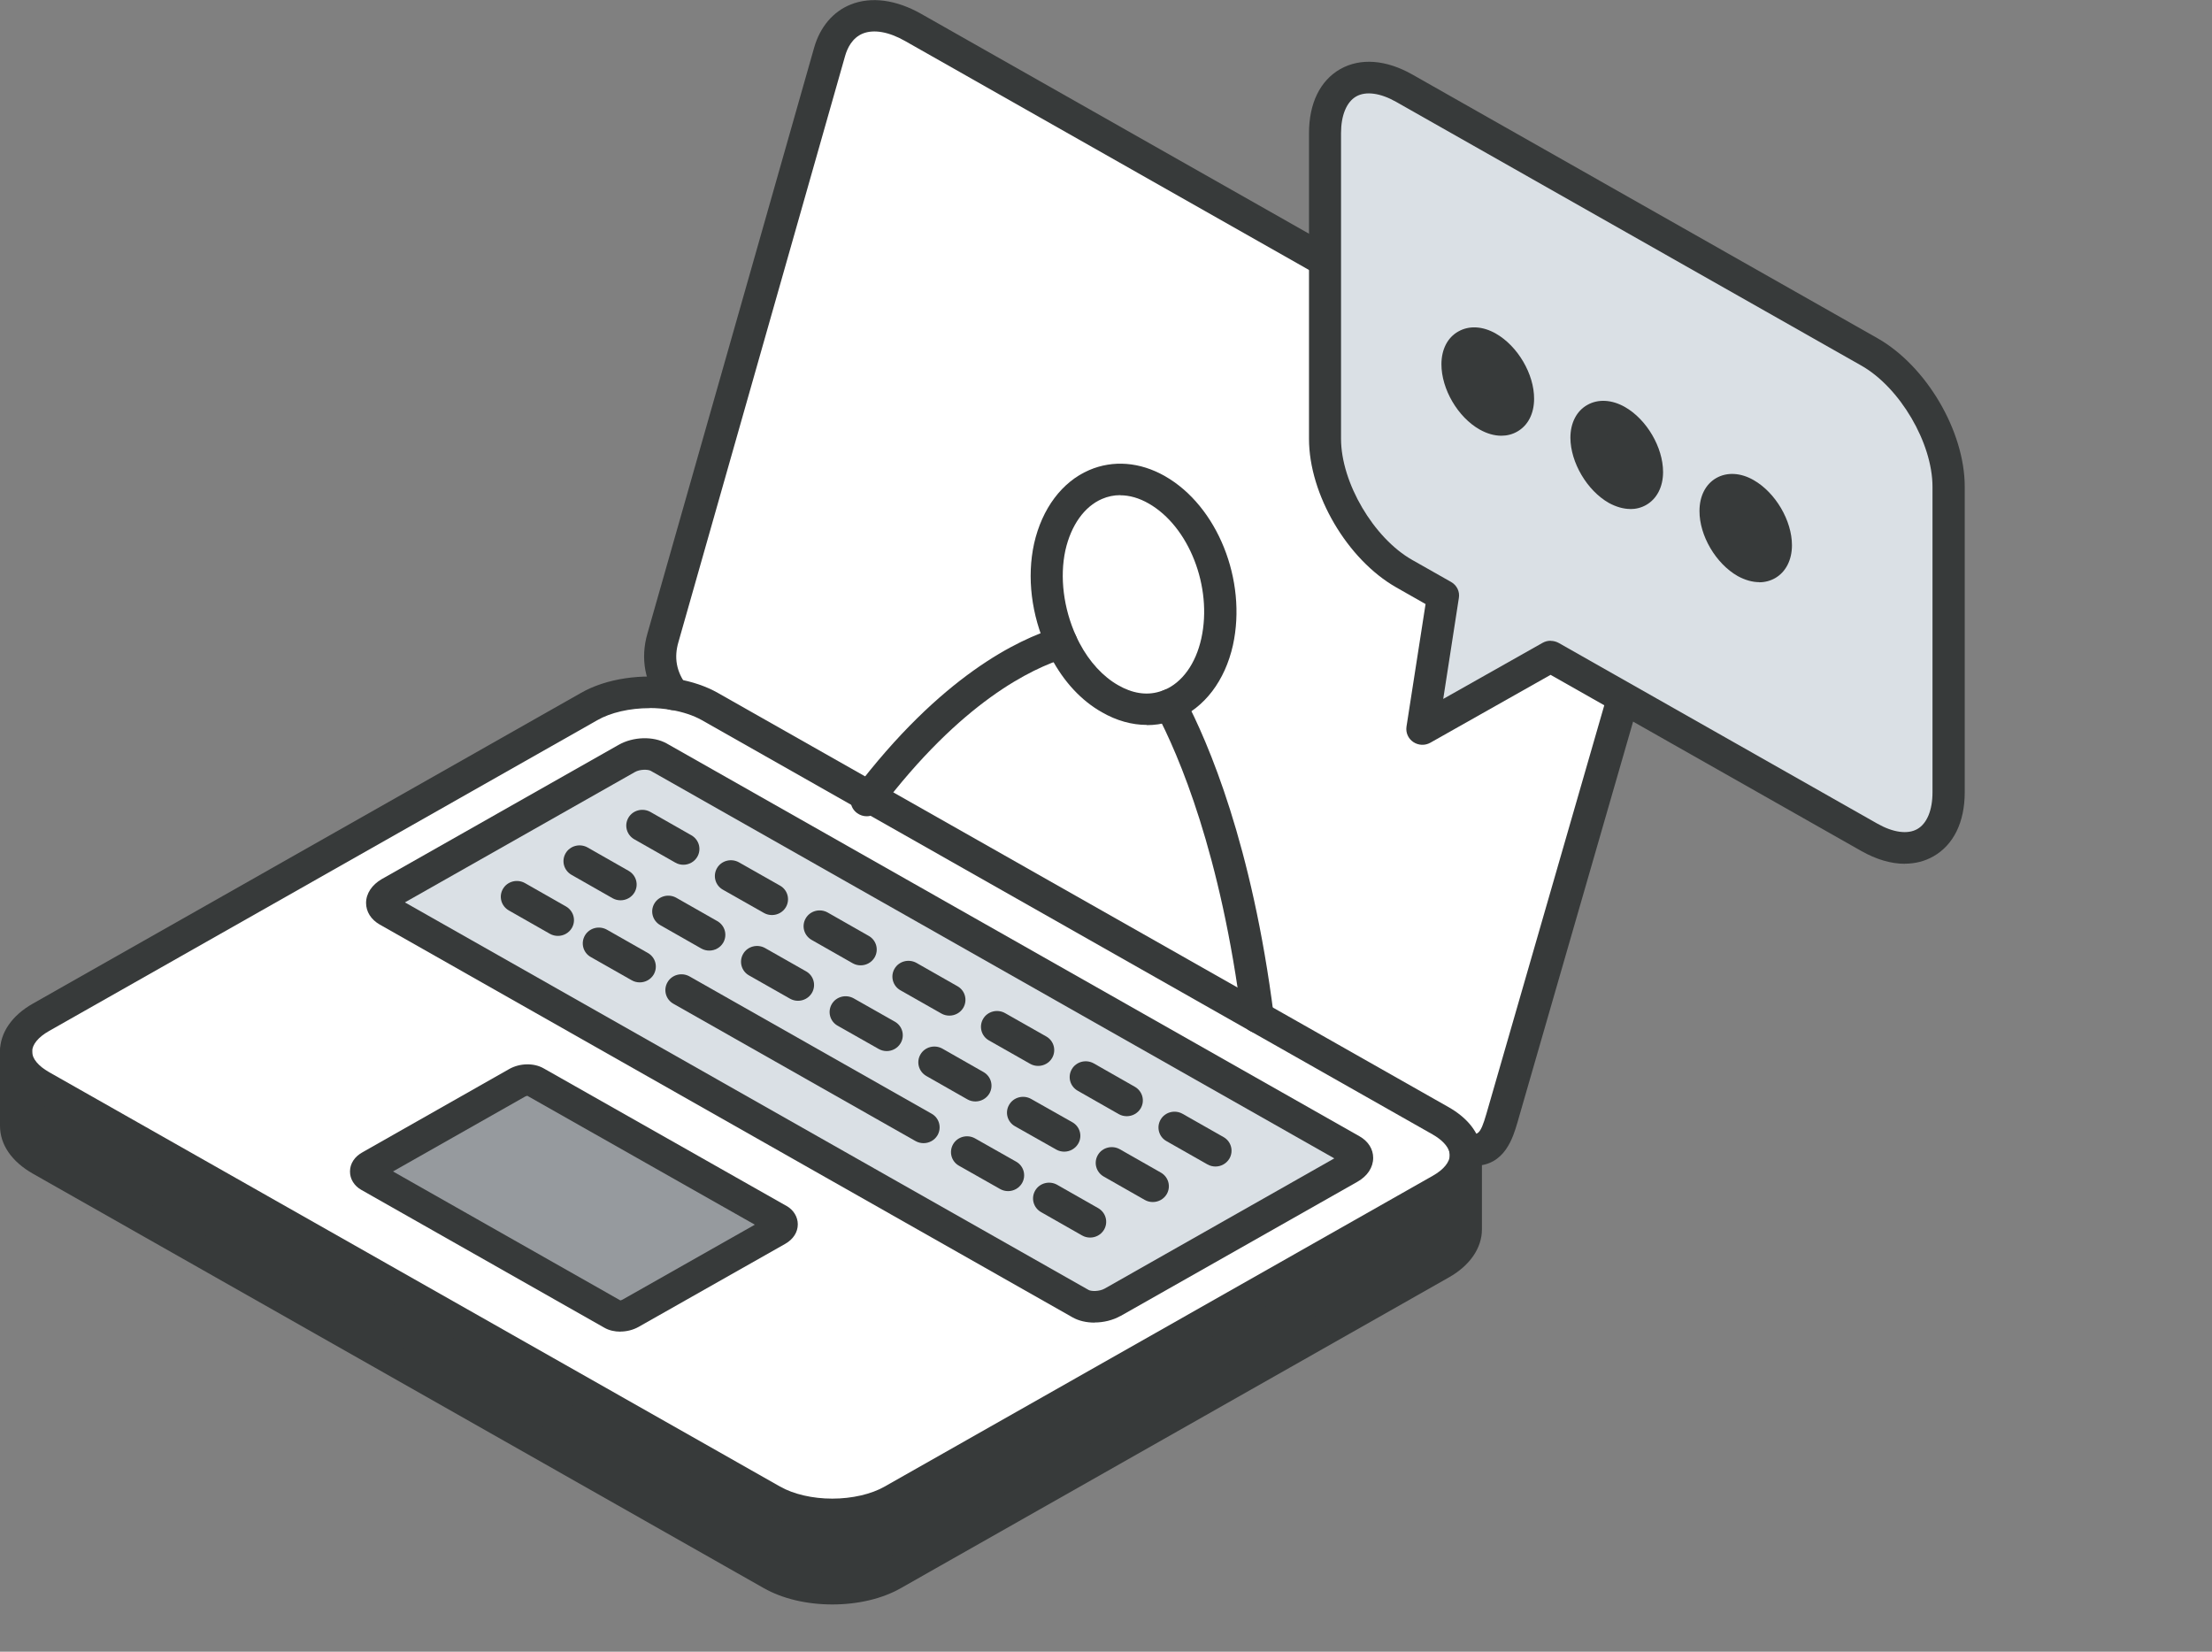 <svg width="75" height="56" viewBox="0 0 75 56" fill="none" xmlns="http://www.w3.org/2000/svg">
<rect x="0" y="0" width="75" height="56" fill="#808080" stroke="none"/>
<path d="M56.123 15.387C56.548 15.818 56.878 16.382 56.842 17.092C56.853 17.263 56.835 17.427 56.795 17.573L50.925 37.915C50.714 38.643 50.482 39.124 49.675 38.946C49.592 38.603 49.316 38.272 48.855 38.008L24.068 23.958C23.712 23.755 23.287 23.615 22.836 23.544C22.462 23.045 22.248 22.406 22.48 21.622C22.687 20.908 27.918 2.51 28.129 1.768C28.481 0.523 29.643 0.185 30.965 0.934L55.462 14.819C55.705 14.959 55.93 15.155 56.126 15.39L56.123 15.387Z" fill="white"/>
<path d="M49.701 39.164V41.682C49.701 42.103 49.414 42.528 48.855 42.845L30.272 53.382C29.709 53.703 28.968 53.863 28.223 53.863C27.479 53.863 26.741 53.703 26.178 53.382L1.391 39.332C0.828 39.011 0.545 38.59 0.545 38.172V35.654C0.545 36.072 0.828 36.492 1.391 36.813L26.174 50.864C26.738 51.184 27.479 51.345 28.22 51.345C28.96 51.345 29.709 51.184 30.268 50.864L48.851 40.327C49.414 40.01 49.697 39.585 49.697 39.164H49.701Z" fill="#373A3A"/>
<path d="M49.676 38.942C49.694 39.014 49.701 39.089 49.701 39.163C49.701 39.584 49.414 40.009 48.855 40.326L30.272 50.863C29.709 51.184 28.968 51.344 28.223 51.344C27.479 51.344 26.741 51.184 26.178 50.863L1.391 36.813C0.828 36.492 0.545 36.071 0.545 35.654C0.545 35.236 0.828 34.808 1.391 34.491L19.974 23.954C20.537 23.633 21.278 23.473 22.023 23.473C22.295 23.473 22.571 23.498 22.833 23.54C23.283 23.619 23.708 23.751 24.064 23.954L48.851 38.004C49.312 38.268 49.592 38.6 49.672 38.942H49.676ZM45.749 39.606C46.065 39.424 46.101 39.149 45.825 38.992L22.331 25.673C22.048 25.517 21.569 25.534 21.249 25.716L13.222 30.268C12.906 30.45 12.866 30.721 13.145 30.881L36.639 44.2C36.922 44.357 37.402 44.335 37.725 44.157L45.753 39.606H45.749ZM26.356 41.71C26.538 41.607 26.559 41.45 26.4 41.357L18.158 36.688C17.998 36.595 17.722 36.609 17.541 36.709L12.564 39.531C12.379 39.631 12.357 39.788 12.521 39.88L20.762 44.553C20.919 44.642 21.195 44.631 21.38 44.528L26.356 41.71Z" fill="white"/>
<path d="M45.826 38.991C46.102 39.148 46.066 39.423 45.75 39.605L37.722 44.156C37.399 44.334 36.92 44.359 36.636 44.199L13.142 30.88C12.863 30.72 12.903 30.449 13.219 30.267L21.246 25.715C21.566 25.534 22.049 25.512 22.329 25.673L45.822 38.991H45.826Z" fill="#DAE0E5"/>
<path d="M26.4 41.356C26.556 41.449 26.538 41.606 26.356 41.709L21.38 44.527C21.198 44.631 20.922 44.641 20.762 44.552L12.521 39.88C12.361 39.787 12.379 39.63 12.564 39.53L17.541 36.709C17.719 36.609 17.995 36.594 18.158 36.687L26.4 41.356Z" fill="#969A9E"/>
<path d="M37.112 44.842C36.843 44.842 36.581 44.785 36.371 44.667L12.873 31.345C12.579 31.177 12.412 30.91 12.412 30.614C12.412 30.296 12.608 30 12.946 29.804L20.977 25.253C21.468 24.974 22.15 24.953 22.604 25.206L46.102 38.529C46.392 38.696 46.559 38.96 46.559 39.256C46.559 39.577 46.367 39.873 46.026 40.066L37.995 44.617H37.991C37.729 44.763 37.417 44.838 37.112 44.838V44.842ZM13.731 30.596L36.912 43.736C37.003 43.786 37.272 43.79 37.453 43.69L45.241 39.274L22.063 26.134C21.972 26.084 21.7 26.076 21.526 26.176L13.734 30.592L13.731 30.596Z" fill="#373A3A"/>
<path d="M28.219 51.88C27.351 51.88 26.527 51.684 25.898 51.327L1.119 37.274C0.396 36.864 0 36.286 0 35.651C0 35.016 0.407 34.424 1.119 34.024L19.702 23.491C20.541 23.01 21.772 22.817 22.927 23.013C23.465 23.106 23.941 23.267 24.337 23.491L49.123 37.541C49.715 37.88 50.086 38.322 50.202 38.825C50.228 38.94 50.242 39.054 50.242 39.164C50.242 39.796 49.835 40.388 49.123 40.791L30.541 51.327C29.916 51.684 29.091 51.88 28.219 51.88ZM22.026 24.009C21.351 24.009 20.704 24.158 20.25 24.419L1.664 34.955C1.297 35.162 1.09 35.416 1.09 35.654C1.09 35.893 1.3 36.143 1.664 36.35L26.447 50.4C26.904 50.66 27.551 50.81 28.219 50.81C28.888 50.81 29.542 50.66 29.996 50.4L48.582 39.863C48.945 39.657 49.156 39.403 49.156 39.164C49.156 39.136 49.153 39.096 49.142 39.061C49.094 38.861 48.891 38.644 48.579 38.465L23.795 24.415C23.508 24.255 23.156 24.137 22.742 24.066C22.506 24.026 22.262 24.005 22.023 24.005L22.026 24.009Z" fill="#373A3A"/>
<path d="M21.035 45.149C20.839 45.149 20.65 45.106 20.494 45.017L12.249 40.341C12.009 40.206 11.864 39.97 11.867 39.717C11.867 39.449 12.027 39.207 12.303 39.06L17.268 36.243C17.625 36.043 18.1 36.032 18.431 36.221L26.673 40.89H26.676C26.912 41.029 27.05 41.261 27.05 41.511C27.05 41.779 26.894 42.017 26.625 42.171L21.649 44.989C21.464 45.092 21.246 45.146 21.032 45.146L21.035 45.149ZM13.324 39.717L21.035 44.09C21.035 44.09 21.086 44.075 21.104 44.065L25.594 41.522L17.879 37.152C17.879 37.152 17.828 37.166 17.806 37.177L13.32 39.72L13.324 39.717Z" fill="#373A3A"/>
<path d="M28.219 54.398C27.351 54.398 26.527 54.202 25.898 53.845L1.119 39.795C0.396 39.385 0 38.807 0 38.172V35.654C0 35.358 0.243 35.119 0.545 35.119C0.846 35.119 1.09 35.358 1.09 35.654V38.172C1.09 38.408 1.3 38.661 1.664 38.868L26.447 52.918C26.904 53.178 27.551 53.328 28.219 53.328C28.888 53.328 29.542 53.178 29.996 52.918L48.582 42.381C48.945 42.174 49.156 41.921 49.156 41.682V39.164C49.156 38.868 49.4 38.629 49.701 38.629C50.002 38.629 50.246 38.868 50.246 39.164V41.682C50.246 42.313 49.839 42.906 49.127 43.309L30.544 53.845C29.919 54.202 29.095 54.398 28.223 54.398H28.219Z" fill="#373A3A"/>
<path d="M49.995 39.517C49.861 39.517 49.716 39.499 49.556 39.464C49.261 39.399 49.08 39.111 49.145 38.822C49.211 38.533 49.501 38.351 49.795 38.419C50.093 38.486 50.184 38.504 50.398 37.762L56.268 17.42C56.294 17.335 56.305 17.228 56.297 17.113C56.297 17.096 56.297 17.074 56.297 17.056C56.323 16.589 56.138 16.165 55.731 15.755C55.72 15.744 55.709 15.733 55.702 15.722C55.542 15.53 55.36 15.376 55.186 15.277L30.689 1.391C30.137 1.077 29.629 0.988 29.255 1.137C28.895 1.284 28.728 1.633 28.652 1.904C28.652 1.904 23.163 21.212 23.004 21.765C22.847 22.296 22.934 22.774 23.272 23.224C23.45 23.463 23.399 23.798 23.16 23.973C22.916 24.147 22.579 24.098 22.397 23.862C21.859 23.149 21.707 22.321 21.954 21.472C22.114 20.927 27.602 1.623 27.602 1.623C27.802 0.916 28.245 0.392 28.844 0.153C29.538 -0.125 30.384 -0.011 31.234 0.47L55.731 14.356C56.018 14.52 56.286 14.745 56.53 15.034C57.133 15.651 57.42 16.343 57.387 17.096C57.398 17.317 57.373 17.527 57.318 17.72L51.448 38.065C51.303 38.558 51.023 39.524 49.995 39.524V39.517Z" fill="#373A3A"/>
<path d="M31.314 38.758C31.224 38.758 31.129 38.736 31.042 38.687L22.833 34.032C22.571 33.886 22.484 33.557 22.633 33.301C22.782 33.044 23.116 32.958 23.378 33.104L31.587 37.759C31.848 37.905 31.935 38.234 31.787 38.49C31.685 38.662 31.503 38.758 31.314 38.758Z" fill="#373A3A"/>
<path d="M34.18 40.384C34.089 40.384 33.995 40.362 33.908 40.312L32.516 39.524C32.255 39.378 32.168 39.05 32.317 38.793C32.466 38.536 32.8 38.45 33.061 38.597L34.453 39.385C34.714 39.531 34.801 39.859 34.652 40.116C34.55 40.287 34.369 40.384 34.18 40.384Z" fill="#373A3A"/>
<path d="M36.962 41.959C36.871 41.959 36.777 41.938 36.69 41.888L35.299 41.096C35.037 40.947 34.95 40.622 35.099 40.365C35.248 40.108 35.582 40.023 35.843 40.169L37.235 40.961C37.496 41.111 37.583 41.435 37.434 41.692C37.333 41.863 37.151 41.959 36.962 41.959Z" fill="#373A3A"/>
<path d="M18.916 31.731C18.826 31.731 18.731 31.709 18.644 31.66L17.253 30.868C16.991 30.718 16.904 30.393 17.053 30.137C17.202 29.88 17.536 29.794 17.798 29.94L19.189 30.732C19.45 30.882 19.538 31.207 19.389 31.463C19.287 31.635 19.105 31.731 18.916 31.731Z" fill="#373A3A"/>
<path d="M21.692 33.307C21.601 33.307 21.507 33.286 21.42 33.236L20.032 32.448C19.77 32.302 19.683 31.973 19.832 31.717C19.981 31.46 20.315 31.374 20.577 31.52L21.965 32.309C22.226 32.455 22.313 32.783 22.164 33.04C22.062 33.211 21.881 33.307 21.692 33.307Z" fill="#373A3A"/>
<path d="M21.041 30.524C20.951 30.524 20.856 30.503 20.769 30.453L19.378 29.661C19.116 29.511 19.029 29.186 19.178 28.93C19.327 28.673 19.661 28.587 19.923 28.733L21.314 29.525C21.575 29.675 21.663 30 21.514 30.256C21.412 30.428 21.23 30.524 21.041 30.524Z" fill="#373A3A"/>
<path d="M24.049 32.229C23.958 32.229 23.864 32.208 23.777 32.158L22.386 31.366C22.124 31.216 22.037 30.891 22.186 30.635C22.338 30.378 22.669 30.292 22.93 30.438L24.322 31.23C24.583 31.38 24.67 31.705 24.521 31.962C24.42 32.133 24.238 32.229 24.049 32.229Z" fill="#373A3A"/>
<path d="M23.17 29.319C23.079 29.319 22.985 29.297 22.898 29.247L21.507 28.456C21.245 28.306 21.158 27.981 21.307 27.724C21.456 27.468 21.79 27.382 22.052 27.528L23.443 28.32C23.704 28.47 23.791 28.794 23.642 29.051C23.541 29.223 23.359 29.319 23.17 29.319Z" fill="#373A3A"/>
<path d="M26.174 31.024C26.083 31.024 25.989 31.003 25.902 30.953L24.511 30.165C24.249 30.018 24.162 29.69 24.311 29.433C24.46 29.177 24.794 29.091 25.055 29.237L26.447 30.026C26.708 30.172 26.795 30.5 26.646 30.757C26.545 30.928 26.363 31.024 26.174 31.024Z" fill="#373A3A"/>
<path d="M27.057 33.931C26.966 33.931 26.872 33.909 26.785 33.859L25.397 33.071C25.136 32.925 25.049 32.596 25.198 32.34C25.346 32.083 25.681 31.997 25.942 32.144L27.33 32.932C27.591 33.078 27.678 33.406 27.529 33.663C27.428 33.834 27.246 33.931 27.057 33.931Z" fill="#373A3A"/>
<path d="M29.182 32.729C29.091 32.729 28.997 32.708 28.91 32.658L27.518 31.866C27.257 31.716 27.17 31.391 27.319 31.135C27.468 30.878 27.802 30.792 28.063 30.938L29.454 31.73C29.716 31.877 29.803 32.205 29.654 32.462C29.552 32.633 29.371 32.729 29.182 32.729Z" fill="#373A3A"/>
<path d="M30.065 35.636C29.974 35.636 29.88 35.614 29.792 35.564L28.401 34.776C28.14 34.63 28.052 34.302 28.201 34.045C28.35 33.788 28.684 33.702 28.946 33.849L30.337 34.637C30.599 34.783 30.686 35.111 30.537 35.368C30.435 35.539 30.254 35.636 30.065 35.636Z" fill="#373A3A"/>
<path d="M32.19 34.434C32.099 34.434 32.005 34.413 31.918 34.363L30.53 33.575C30.269 33.428 30.181 33.1 30.33 32.844C30.479 32.587 30.813 32.501 31.075 32.647L32.462 33.436C32.724 33.582 32.811 33.91 32.662 34.167C32.561 34.338 32.379 34.434 32.19 34.434Z" fill="#373A3A"/>
<path d="M33.073 37.344C32.982 37.344 32.887 37.323 32.8 37.273L31.409 36.481C31.148 36.331 31.06 36.007 31.209 35.75C31.358 35.493 31.692 35.407 31.954 35.554L33.345 36.346C33.607 36.495 33.694 36.82 33.545 37.077C33.443 37.248 33.261 37.344 33.073 37.344Z" fill="#373A3A"/>
<path d="M35.2 36.139C35.109 36.139 35.015 36.118 34.928 36.068L33.533 35.276C33.272 35.13 33.184 34.802 33.333 34.545C33.482 34.288 33.816 34.202 34.078 34.349L35.473 35.14C35.734 35.287 35.821 35.615 35.672 35.872C35.571 36.043 35.389 36.139 35.2 36.139Z" fill="#373A3A"/>
<path d="M36.084 39.046C35.993 39.046 35.898 39.024 35.811 38.974L34.416 38.186C34.155 38.04 34.064 37.712 34.217 37.455C34.366 37.198 34.7 37.112 34.961 37.259L36.356 38.047C36.618 38.193 36.709 38.521 36.556 38.778C36.454 38.949 36.273 39.046 36.084 39.046Z" fill="#373A3A"/>
<path d="M38.205 37.844C38.114 37.844 38.019 37.823 37.932 37.773L36.541 36.981C36.279 36.831 36.192 36.507 36.341 36.25C36.49 35.993 36.824 35.907 37.086 36.054L38.477 36.846C38.738 36.995 38.826 37.32 38.677 37.577C38.575 37.748 38.393 37.844 38.205 37.844Z" fill="#373A3A"/>
<path d="M39.087 40.754C38.996 40.754 38.902 40.733 38.815 40.683L37.424 39.891C37.162 39.741 37.075 39.417 37.224 39.16C37.373 38.903 37.707 38.818 37.968 38.964L39.36 39.756C39.621 39.905 39.708 40.23 39.559 40.487C39.458 40.658 39.276 40.754 39.087 40.754Z" fill="#373A3A"/>
<path d="M41.212 39.55C41.121 39.55 41.026 39.528 40.939 39.478L39.552 38.69C39.29 38.544 39.203 38.216 39.352 37.959C39.501 37.702 39.835 37.616 40.096 37.763L41.484 38.551C41.745 38.697 41.833 39.025 41.684 39.282C41.582 39.453 41.4 39.55 41.212 39.55Z" fill="#373A3A"/>
<path d="M38.883 24.578C38.375 24.578 37.855 24.432 37.365 24.15C36.671 23.761 36.072 23.119 35.64 22.299C35.589 22.199 35.542 22.106 35.498 22.01C34.968 20.844 34.812 19.57 35.062 18.429C35.331 17.241 36.01 16.335 36.929 15.939C37.739 15.59 38.651 15.661 39.497 16.142C41.277 17.155 42.287 19.67 41.804 21.875C41.535 23.08 40.837 23.997 39.893 24.386C39.809 24.421 39.722 24.45 39.635 24.475C39.392 24.55 39.141 24.585 38.887 24.585L38.883 24.578ZM37.983 16.788C37.768 16.788 37.561 16.831 37.365 16.916C36.766 17.173 36.315 17.808 36.123 18.657C35.927 19.563 36.057 20.626 36.49 21.575C36.526 21.653 36.562 21.728 36.606 21.81C36.936 22.438 37.401 22.941 37.91 23.23C38.389 23.508 38.872 23.583 39.308 23.451C39.363 23.433 39.414 23.419 39.468 23.398C40.082 23.144 40.543 22.506 40.732 21.646C41.117 19.902 40.314 17.848 38.945 17.07C38.622 16.884 38.295 16.792 37.983 16.792V16.788Z" fill="#373A3A"/>
<path d="M42.651 35.025C42.378 35.025 42.146 34.826 42.109 34.558C41.397 28.94 39.977 25.616 39.193 24.136C39.055 23.872 39.16 23.551 39.425 23.415C39.694 23.28 40.021 23.383 40.159 23.643C40.976 25.188 42.454 28.644 43.188 34.426C43.224 34.719 43.014 34.986 42.716 35.022C42.694 35.022 42.669 35.025 42.647 35.025H42.651Z" fill="#373A3A"/>
<path d="M29.385 27.675C29.272 27.675 29.16 27.639 29.062 27.568C28.818 27.393 28.771 27.058 28.949 26.819C31.902 22.916 34.525 21.675 35.829 21.279C36.116 21.194 36.421 21.351 36.508 21.632C36.595 21.914 36.435 22.214 36.148 22.303C34.975 22.66 32.592 23.797 29.825 27.457C29.719 27.6 29.552 27.675 29.385 27.675Z" fill="#373A3A"/>
<path d="M52.577 22.264L63.38 28.388C64.865 29.23 66.067 28.548 66.067 26.865V16.503C66.067 14.819 64.865 12.772 63.38 11.93L47.612 2.992C46.126 2.15 44.924 2.831 44.924 4.515V14.877C44.924 16.56 46.126 18.607 47.612 19.449L48.927 20.195L48.226 24.714L52.574 22.26L52.577 22.264Z" fill="#DAE0E5"/>
<path d="M64.582 29.286C64.117 29.286 63.616 29.14 63.107 28.851L52.574 22.88L48.498 25.181C48.317 25.284 48.091 25.273 47.921 25.159C47.746 25.042 47.659 24.842 47.688 24.639L48.335 20.48L47.343 19.916C45.683 18.974 44.383 16.763 44.383 14.88V4.514C44.383 3.501 44.761 2.731 45.443 2.342C46.126 1.957 46.994 2.021 47.888 2.527L63.656 11.466C65.316 12.408 66.616 14.619 66.616 16.499V26.861C66.616 27.874 66.238 28.644 65.556 29.033C65.261 29.201 64.934 29.283 64.586 29.283L64.582 29.286ZM52.577 21.728C52.672 21.728 52.766 21.753 52.85 21.799L63.652 27.924C64.186 28.227 64.68 28.295 65.007 28.109C65.334 27.924 65.523 27.471 65.523 26.864V16.503C65.523 15.019 64.419 13.135 63.107 12.393L47.34 3.455C46.806 3.152 46.312 3.084 45.985 3.269C45.658 3.455 45.469 3.908 45.469 4.514V14.876C45.469 16.36 46.573 18.243 47.884 18.985L49.199 19.73C49.395 19.841 49.501 20.055 49.464 20.273L48.934 23.697L52.301 21.796C52.385 21.749 52.479 21.724 52.574 21.724L52.577 21.728Z" fill="#373A3A"/>
<path d="M58.172 17.324C58.172 17.966 58.63 18.747 59.196 19.068C59.763 19.389 60.221 19.129 60.221 18.487C60.221 17.845 59.763 17.064 59.196 16.739C58.63 16.418 58.172 16.678 58.172 17.324Z" fill="white"/>
<path d="M53.795 14.836C53.795 15.482 54.256 16.26 54.823 16.584C55.389 16.905 55.847 16.645 55.847 16.003C55.847 15.361 55.389 14.58 54.823 14.259C54.256 13.938 53.799 14.198 53.795 14.836Z" fill="white"/>
<path d="M49.422 12.356C49.422 12.998 49.88 13.782 50.446 14.103C51.013 14.424 51.471 14.164 51.471 13.522C51.471 12.88 51.013 12.099 50.446 11.774C49.88 11.453 49.422 11.714 49.422 12.356Z" fill="white"/>
<path d="M60.221 18.487C60.221 17.845 59.763 17.064 59.196 16.739C58.63 16.418 58.172 16.678 58.172 17.324C58.172 17.966 58.63 18.747 59.196 19.068C59.763 19.389 60.221 19.129 60.221 18.487Z" fill="#373A3A"/>
<path d="M55.847 16.003C55.847 15.361 55.389 14.58 54.823 14.259C54.256 13.938 53.799 14.198 53.795 14.836C53.795 15.482 54.256 16.26 54.823 16.584C55.389 16.905 55.847 16.645 55.847 16.003Z" fill="#373A3A"/>
<path d="M51.471 13.522C51.471 12.88 51.013 12.099 50.446 11.774C49.88 11.453 49.422 11.714 49.422 12.356C49.422 12.998 49.88 13.782 50.446 14.103C51.013 14.424 51.471 14.164 51.471 13.522Z" fill="#373A3A"/>
<path d="M50.904 14.773C50.667 14.773 50.417 14.702 50.17 14.563C49.429 14.145 48.873 13.193 48.873 12.351C48.873 11.848 49.08 11.442 49.447 11.238C49.81 11.031 50.275 11.056 50.718 11.31C51.459 11.731 52.019 12.683 52.015 13.521C52.015 14.024 51.808 14.427 51.441 14.634C51.278 14.727 51.096 14.773 50.904 14.773ZM49.981 12.173C49.981 12.173 49.966 12.233 49.966 12.355C49.966 12.804 50.326 13.414 50.718 13.639C50.827 13.703 50.896 13.707 50.911 13.703C50.907 13.717 50.925 13.643 50.925 13.521C50.925 13.068 50.573 12.465 50.17 12.237C50.061 12.177 49.995 12.173 49.977 12.173H49.981Z" fill="#373A3A"/>
<path d="M55.28 17.257C55.044 17.257 54.794 17.185 54.547 17.05C53.809 16.629 53.25 15.68 53.246 14.842C53.246 14.339 53.457 13.932 53.82 13.729C54.183 13.522 54.648 13.547 55.091 13.797C55.832 14.218 56.388 15.166 56.388 16.005C56.388 16.508 56.177 16.914 55.814 17.121C55.651 17.214 55.469 17.26 55.277 17.26L55.28 17.257ZM54.354 14.66C54.354 14.66 54.336 14.72 54.336 14.842C54.336 15.295 54.692 15.894 55.091 16.122C55.2 16.183 55.269 16.19 55.284 16.186C55.284 16.186 55.298 16.126 55.298 16.005C55.298 15.548 54.946 14.952 54.547 14.724C54.438 14.664 54.368 14.656 54.354 14.66Z" fill="#373A3A"/>
<path d="M59.654 19.738C59.417 19.738 59.167 19.667 58.92 19.532C58.179 19.111 57.619 18.162 57.623 17.324C57.623 16.821 57.83 16.414 58.193 16.207C58.557 16 59.022 16.025 59.461 16.279C60.202 16.703 60.758 17.652 60.758 18.486C60.758 18.989 60.547 19.396 60.184 19.603C60.02 19.695 59.839 19.742 59.646 19.742L59.654 19.738ZM58.731 17.138C58.731 17.138 58.716 17.199 58.716 17.324C58.716 17.78 59.065 18.379 59.468 18.604C59.577 18.665 59.646 18.672 59.661 18.668C59.661 18.668 59.675 18.608 59.675 18.486C59.675 18.033 59.323 17.431 58.92 17.202C58.815 17.142 58.745 17.134 58.731 17.138Z" fill="#373A3A"/>
</svg>
